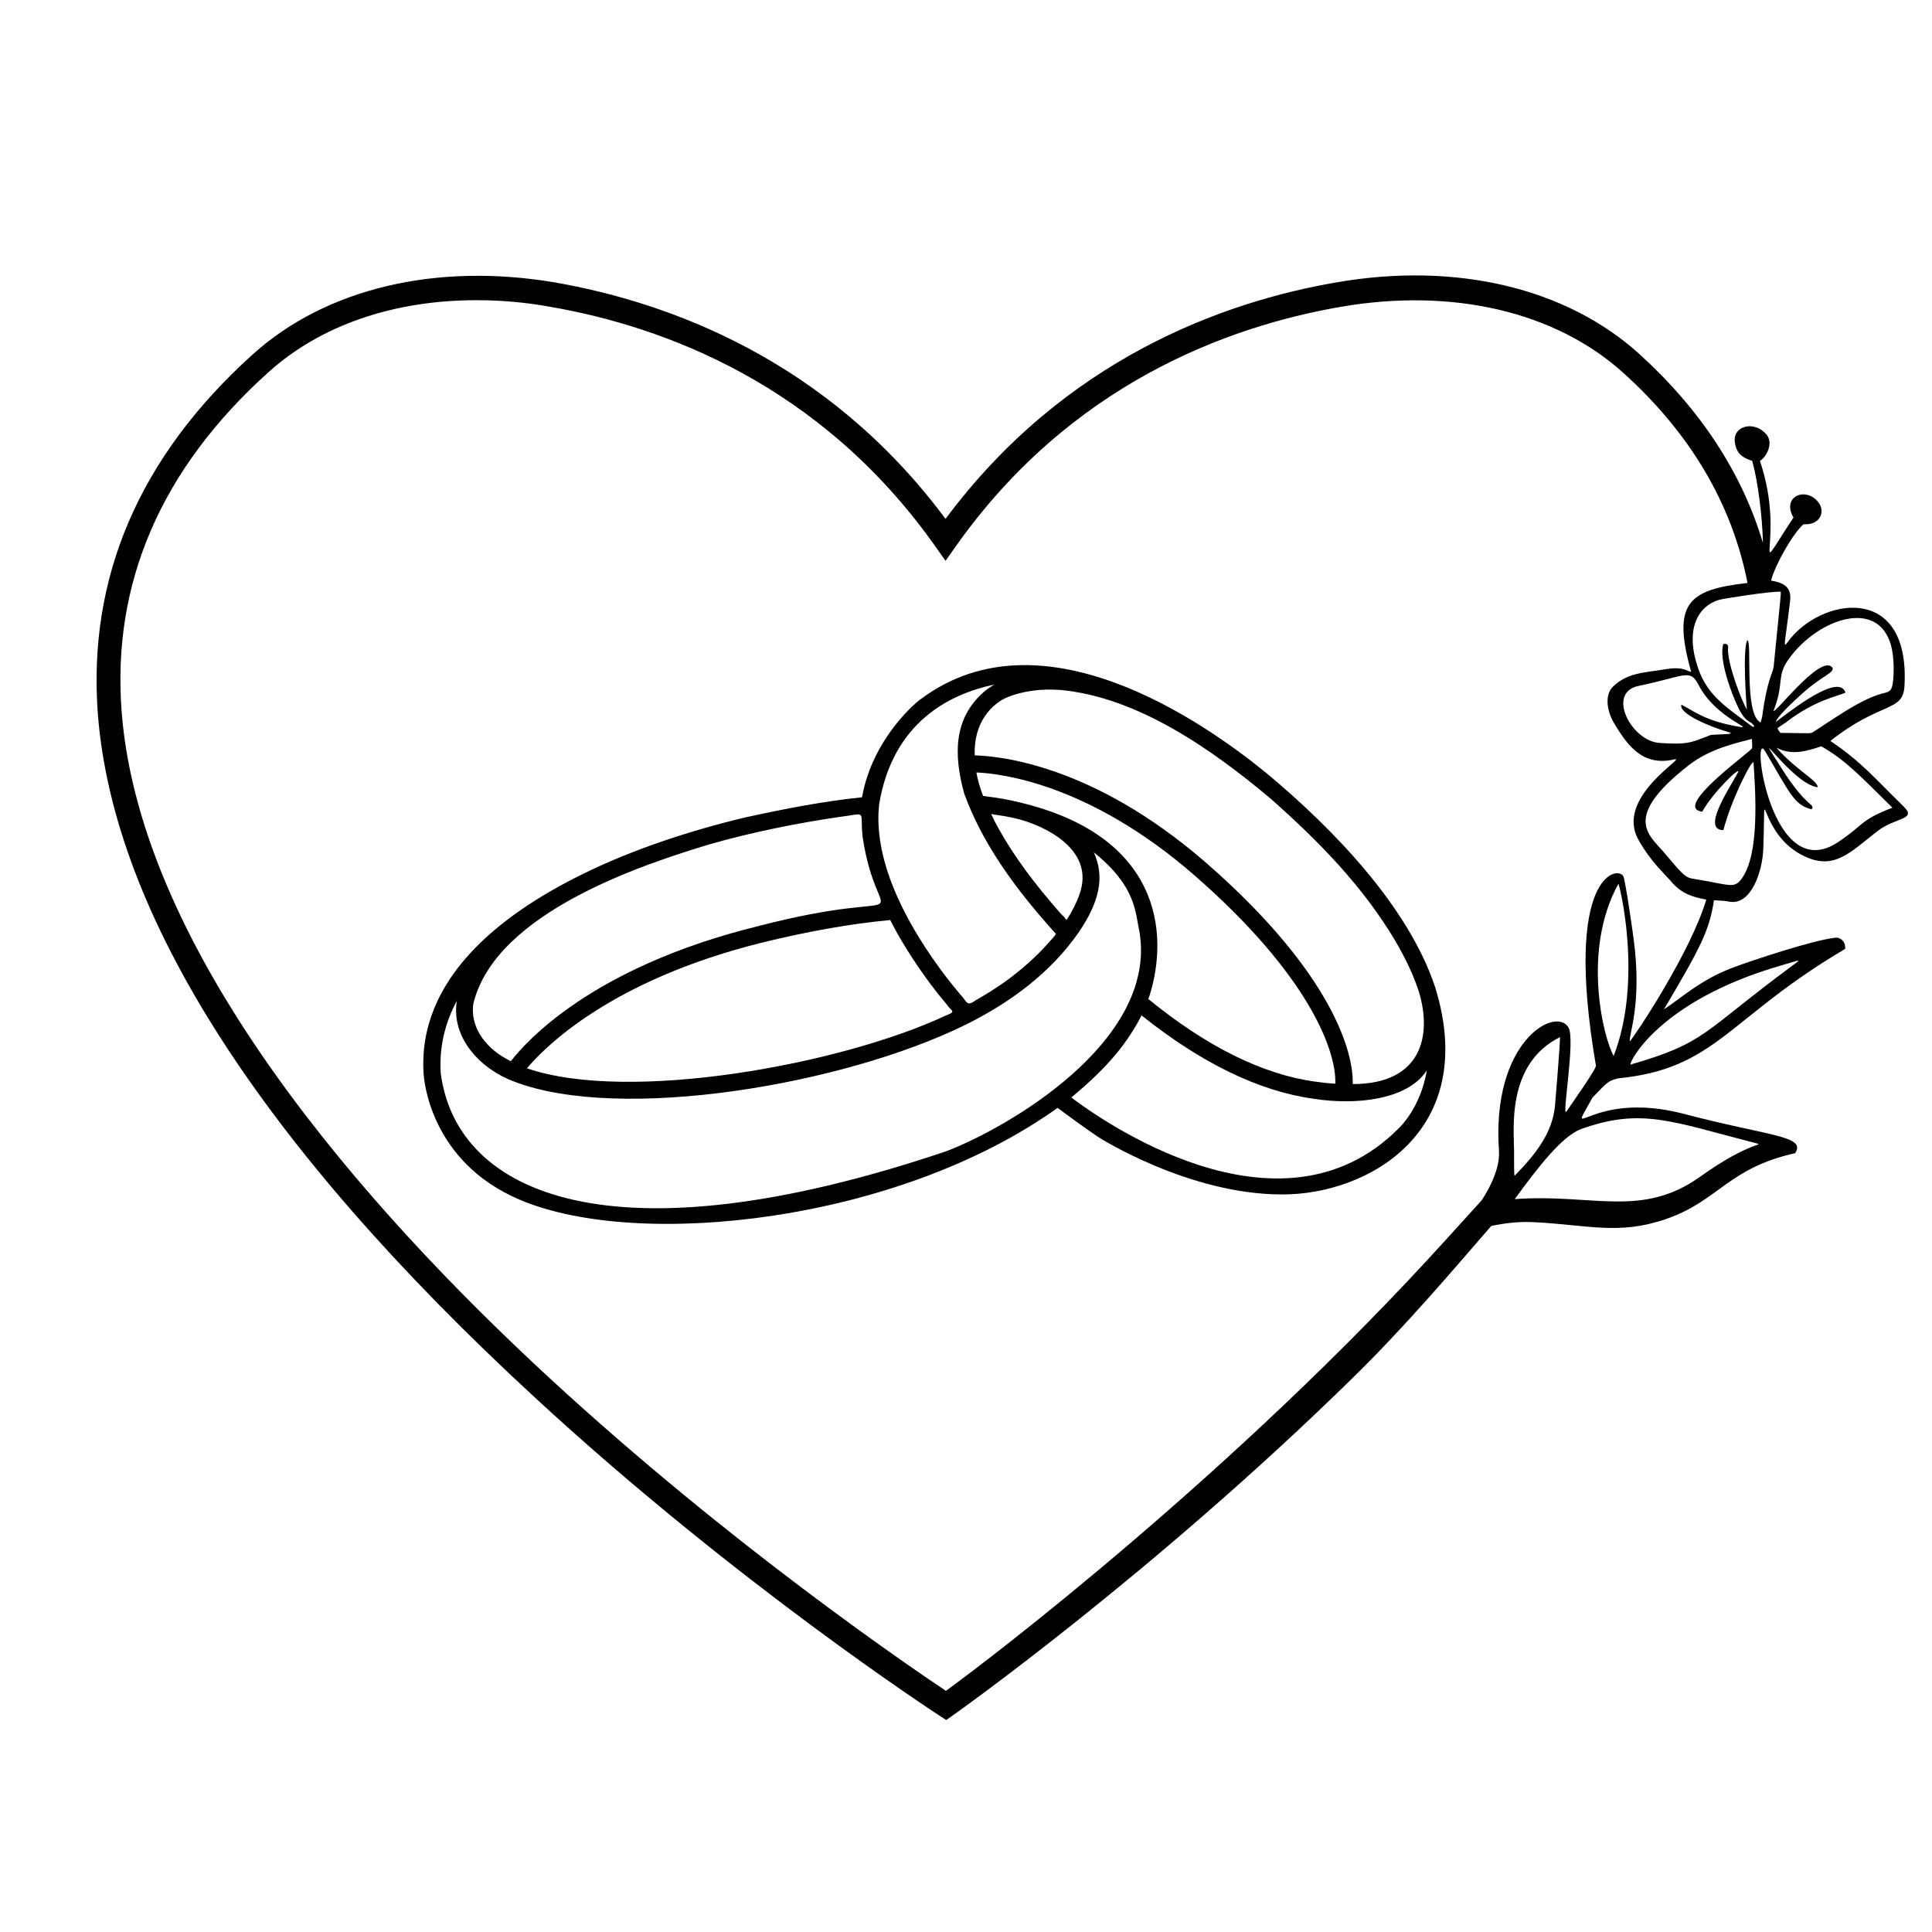 <?xml version="1.0" encoding="UTF-8"?> <!-- Generator: Adobe Illustrator 26.2.0, SVG Export Plug-In . SVG Version: 6.00 Build 0) --> <svg xmlns="http://www.w3.org/2000/svg" xmlns:xlink="http://www.w3.org/1999/xlink" version="1.1" id="Layer_1" x="0px" y="0px" viewBox="0 0 576 576" style="enable-background:new 0 0 576 576;" xml:space="preserve"> <g> <path d="M567.6,240.5c-9.1-8.9-12.6-13.3-21.9-19.6c15.2-12,21.7-8.4,22.1-16.5c1.7-31.1-25.4-26.1-34.8-13 c-1.6,2.2-0.8,0.5,0.7-12.3c0.5-4.1-2-5.4-5.7-6c1.3-4.9,6.7-14.3,9.7-16.8c5.2,0.3,6.6-4,4.3-6.7c-3.8-4.6-10.9-1.5-7.3,4.7 c-13.8,20.9-1.8,7.5-10-16.9c1.9-1.1,4.1-5.2,2-7.8c-3.4-4.2-10-2.9-9.5,2.1c0.4,3.5,2.3,4.8,5.2,5.7c1.8,6.6,3,16.6,3.2,24.5 c-6.2-20.8-18.5-39.7-36.9-56.4c-21.8-19.7-54.7-27.5-90.3-21.3c-33.8,5.8-81.1,22.9-116.5,70.5c-35.4-47.6-82.7-64.6-116.5-70.5 C130,78.2,97.1,86,75.3,105.7C41.5,136.2,26,172.3,29.2,213.2c4.8,59.6,48.5,128,130,203.2c60.4,55.8,120.3,94.7,120.9,95.1l2,1.3 l2-1.4c0.6-0.4,59.9-42.4,119.5-100.9c15-14.7,28.7-30.8,41-45c4.3-0.9,8.7-1.4,13.1-1.1c15.8,0.8,25,3.9,39.1-1 c15.6-5.4,18.3-15.1,38.4-19.6c3.4-5.2-7.7-5-33.1-11.7c-28.2-7.4-35.6,10.1-27.3-4.9c4.7-4.9,4.7-4.9,7.6-5.7 c29.3-2.9,32.5-17.8,67.7-38.6c0.2-2.1-1.3-3.6-3.2-3.3c-6.6,0.8-23.9,6.5-30.6,9c-9.6,3.7-15.2,9.1-20.2,12.3 c10.8-18.3,13.5-23.3,14.9-32.5c1.5,0.1,3,0.1,4.5,0.4c6.6,1.3,10-9.1,10.2-15.8c0.9-24.2-2.3-4.3,12.5,2.4 c8.8,4,13.4-1.3,21.4-7.5C565,243.6,571.6,244.5,567.6,240.5z M533,196.9c8-11.7,25.7-18.6,30.4-5.7c1.7,4.7,1.2,12,0.7,13.5 c-0.6,2-1.8,1.6-4.4,2.5c-6.1,2.2-11.5,6.1-18.9,10.9c-1.1,0.7-0.2,0.5-10,0.4c-1.3-1.9-1.3-0.9,2-3.4c8.6-6.5,14.8-7.4,17.4-8.6 c-1.9-6-16.2,5.3-20.7,8.7c0-1.5,8-8.7,10-10.3c5.2-4.1,6.9-4.2,6.9-5.7c-3.3-5.2-19,16.1-17.5,12.3 C531.9,203.8,529.7,201.7,533,196.9z M451.4,343.2c0-6.4-2.4-26,13.7-34c0,2.4-1.3,18.1-1.5,20.5c-0.8,8.3-6,14.6-11.8,20.6 C451.4,350.8,451.4,350.9,451.4,343.2z M523.4,340.8c3.1,0.8-1.4-0.8-16.5,10c-17.5,12.5-32,5-55.3,6.7 c7.2-9.9,14.2-18.8,19.8-20.9C489.4,330.2,498.1,334.3,523.4,340.8z M481.1,314.8c-2.9-4.9-9.7-31.2,1.4-51.3 C482.8,263.6,489.9,292.1,481.1,314.8z M530.8,287.9c5.9-1.7,6.6-2.2,3.7-0.1c-27.1,20-25.6,23-48.4,29.6 C485.7,316.6,494.7,298.4,530.8,287.9z M430.9,369.8c-62.5,69-136,125-148.9,134.3c-10.9-7.3-64.2-43.5-118-93.1 C108.9,360.2,42.1,284.5,36.3,212.6c-3.1-38.5,11.6-72.7,43.7-101.6c15.6-14.1,37.5-21.5,62-21.5c7.2,0,14.6,0.6,22.2,2 c33.4,5.8,80.5,22.9,114.8,71.6l2.9,4.1l2.9-4.1c34.3-48.7,81.4-65.8,114.8-71.6c33.4-5.8,64.1,1.4,84.3,19.6 c20.2,18.2,32.5,39.3,37.1,62.7c-17.6,2-22.6,5.9-16.8,26.5c-1,0-2.1-1.7-7.5-0.8c-6.7,1.1-11.4,1-15.8,5.2 c-2.8,2.7-1.5,7.9,0.2,10.7c4.4,7.5,9,13.1,18.1,11c4.1-1-18.1,11.3-10.6,24.2c3.6,6.3,7.3,9.5,9.8,12.4c3.3,3.8,6.8,4.5,10.3,5.2 c-4.4,15-20.2,39.1-22.8,42.3c-0.4-1.8,3.8-11.2,1.1-30.9c0-0.3-2.4-17-3-18.3c-1.5-3.3-18-1-8.2,56.4c0.2,1-8.3,12.9-8.8,13.7 c-1.5,2.2,2.8-21.6,0.6-25.1c-3.9-6.4-23,4.3-20.7,36.8c0.5,6.7-5.2,14.8-5.2,14.8L430.9,369.8z M514.8,218.1 c3.1,0.9-0.3,0.7-4.7,1c-5.8,2.2-6.6,3-15.3,2.4c-8.4-0.5-16-15-6.3-17c14-2.9,15.3-5.3,17.9-0.3c5.1,9.8,16.6,13.2,12.3,12.5 c-10.5-1.7-14.1-5-17.4-6.6C500.3,212.8,510.5,216.9,514.8,218.1z M519.3,261.9c-2.3,3.2-3.3,1.9-14.5,0.1 c-2.4-0.4-3.1-1.2-8.9-8.1c-4.4-5.1-12.2-10.3,7.5-25.7c6.4-5,14-6.6,18.9-7.9c0.1,3.2,0.4,2.5-0.9,3.7c-5.4,4.5-21.8,17-13.9,18 c3.3-6,12-14.2,10.6-11.6c-3.1,5.6-10.7,17-4.3,17.1c2.5-9.6,8.9-21.8,9-20.1C523.4,236.6,524.6,254.6,519.3,261.9z M520.9,190.9 c-1.4,3.1-0.3,18.2-0.1,20.7c-1.5-2.6-6-14-5.6-18.6c0.1-0.8-0.5-1.2-1.4-1c-1.5,4.4,2.5,15.1,4.6,19.3c2.4,4.7,3.5,3.3,4.6,5.2 c-0.2,0.2-0.2,0.5-1.4-0.5c-7.5-5.6-13.3-9.1-15.9-18.6c-3.4-11.9,2.1-17.8,7.9-18.8c0.5-0.1,13.6-2.3,17.3-2.2 c0,1.4,0.3-1.7-2.1,22.3c-0.2,2-2,3.9-3.4,14.8c-0.1,0.6-0.3,1.2-0.5,1.9C519.8,212.9,522.5,190.6,520.9,190.9z M548.1,251 c-20.2,13.6-26.2-34.3-21.9-27.1c7.6,12.8,8.6,16,13.9,17.4c1.2-1.7-1.3-0.2-8.8-12c-10.4-16.3,2.9,4.5,10.6,5.4 c0.2-1.9-6.2-4.9-12.3-11.8c4.5,2.4,8.9,1.1,13.4-0.4c7.5,4.3,11.7,9,21.2,18.3C554.4,244.6,556,245.7,548.1,251z"></path> <path d="M427.8,294.1c-8-23.9-30.3-47-50.1-63.5c-19.3-15.8-67.2-48.9-103-22.3c-0.8,0.4-14.5,11.4-17.7,29.4 c-11.6,1.2-22.9,3.4-34.8,6c-16.3,3.9-33.6,9.5-48.9,17.1c-24.3,12-48.9,31.2-47,59.4c0.1,1.1,1.6,26,28.7,37.5 c35.5,15.1,112.8,6.6,160.3-27.4c3.9,2.9,7.9,5.8,12,8.6c0.4,0.3,27.1,17.2,54.8,17.2C407.5,356.3,441.4,337.5,427.8,294.1z M416.1,280.7c2.8,4.8,5.2,9.7,6.9,14.9c4,13.1,0.9,27.6-19.7,27.6c0.3-11.5-8.6-35.5-44.1-66.3c-33.4-28.9-61.2-31.5-68.6-31.7 c-0.4-12,7.5-16.3,9.2-17.1c5.1-2.2,10.8-2.8,16.3-2.4c23.1,2.1,45.3,17.8,62.6,32.3C393.2,250.8,406.4,264.3,416.1,280.7z M342.7,296.9c6-19.1,3-47.8-38.8-57.7c-3.4-0.8-5.3-1.2-10.8-1.9c-0.9-2.3-1.6-4.7-2-7c7.5,0.3,33.7,3.5,64.7,30.4 c34.5,30,42.7,52.7,42.3,62.4c-1.8-0.1-3.7-0.3-5.8-0.6c-15.7-2.1-32.5-10.4-50-24.7C342.5,297.6,342.6,297.2,342.7,296.9z M315.3,271.3c-6.6-7.6-12.7-15.5-17.6-24.3c-0.8-1.4-1.5-2.8-2.2-4.3c2.6,0.4,4.8,0.7,7.3,1.3c7.4,1.7,24.1,8.8,19,22.7 c-0.9,2.6-2.2,5.1-3.7,7.4c-0.2,0.4-0.7-0.6-0.9-0.8C316.5,272.7,315.9,272,315.3,271.3z M262.1,239.8 c4.1-24.6,21.1-32.9,34.3-35.7c-1.1,0.7-2.2,1.4-3.2,2.3c-8.8,7.8-9,18.4-5.7,30.3c5.1,13.9,13.8,26.2,23.5,37.4 c1.2,1.4,2.5,2.9,3.8,4.3c-0.4,0.9-1.5,1.8-2.3,2.8c-3.7,4.2-8.1,8-12.6,11.3c-2.8,2-5.8,3.9-8.8,5.6c-3.1,2.2-2.6,0.6-4.8-1.6 c-1.5-1.8-3-3.7-4.5-5.6c-10.4-13.8-20.5-31.6-19.9-48.5L262.1,239.8z M281.9,302.8c-30.9,14.5-94.3,26.2-124.8,15.7 c5.3-6.3,24.9-26.2,69.8-37.4c13.8-3.4,26.7-5.7,38.5-6.8c0.4,0.8,0.8,1.5,1.2,2.3c3.2,5.9,6.9,11.5,10.9,16.9c1.5,2,3.1,4,4.7,5.9 C283.7,301.6,285.3,301.5,281.9,302.8z M211.6,251.7c12.6-3.6,26.1-6.3,38.4-8.1c9-1.1,6.2-2.4,7.2,6.1 c4.7,30.7,18.7,13.4-31.5,26.5c-49.4,12.2-69.1,34.6-73.4,40.2c-3.7-1.9-6.2-3.8-8.5-6.9c-3.8-5.3-2.7-10.3-2.6-10.6 C148.1,271.9,191.8,257.7,211.6,251.7z M282.2,343.2c-99.2,33.5-146,13.2-150.8-23.2c-0.5-7.9,1.3-15.1,4.8-21.6 c-1.8,11.2,7.3,20.5,17.2,24.1c31.7,12.1,97.8,1,134.3-16.9c13.6-6.7,25.6-15.7,33.8-27.5c6.2-9,8-16.6,4.6-24 c12.6,10.2,12.3,17.5,13.7,24.2C344.7,310.8,300.2,336.3,282.2,343.2z M417,336.4c-35.6,35.8-89.7-3.2-97.6-9.2 c4.2-3.5,8.3-7.2,11.9-11.3c3.4-3.8,6.3-8,8.7-12.5c0.1-0.2,0.2-0.5,0.3-0.7c17.9,14.3,35.2,22.7,51.5,24.9 c12,1.9,27.8,0.5,33.6-8.5C423.5,330.3,417.4,336,417,336.4z"></path> </g> </svg> 